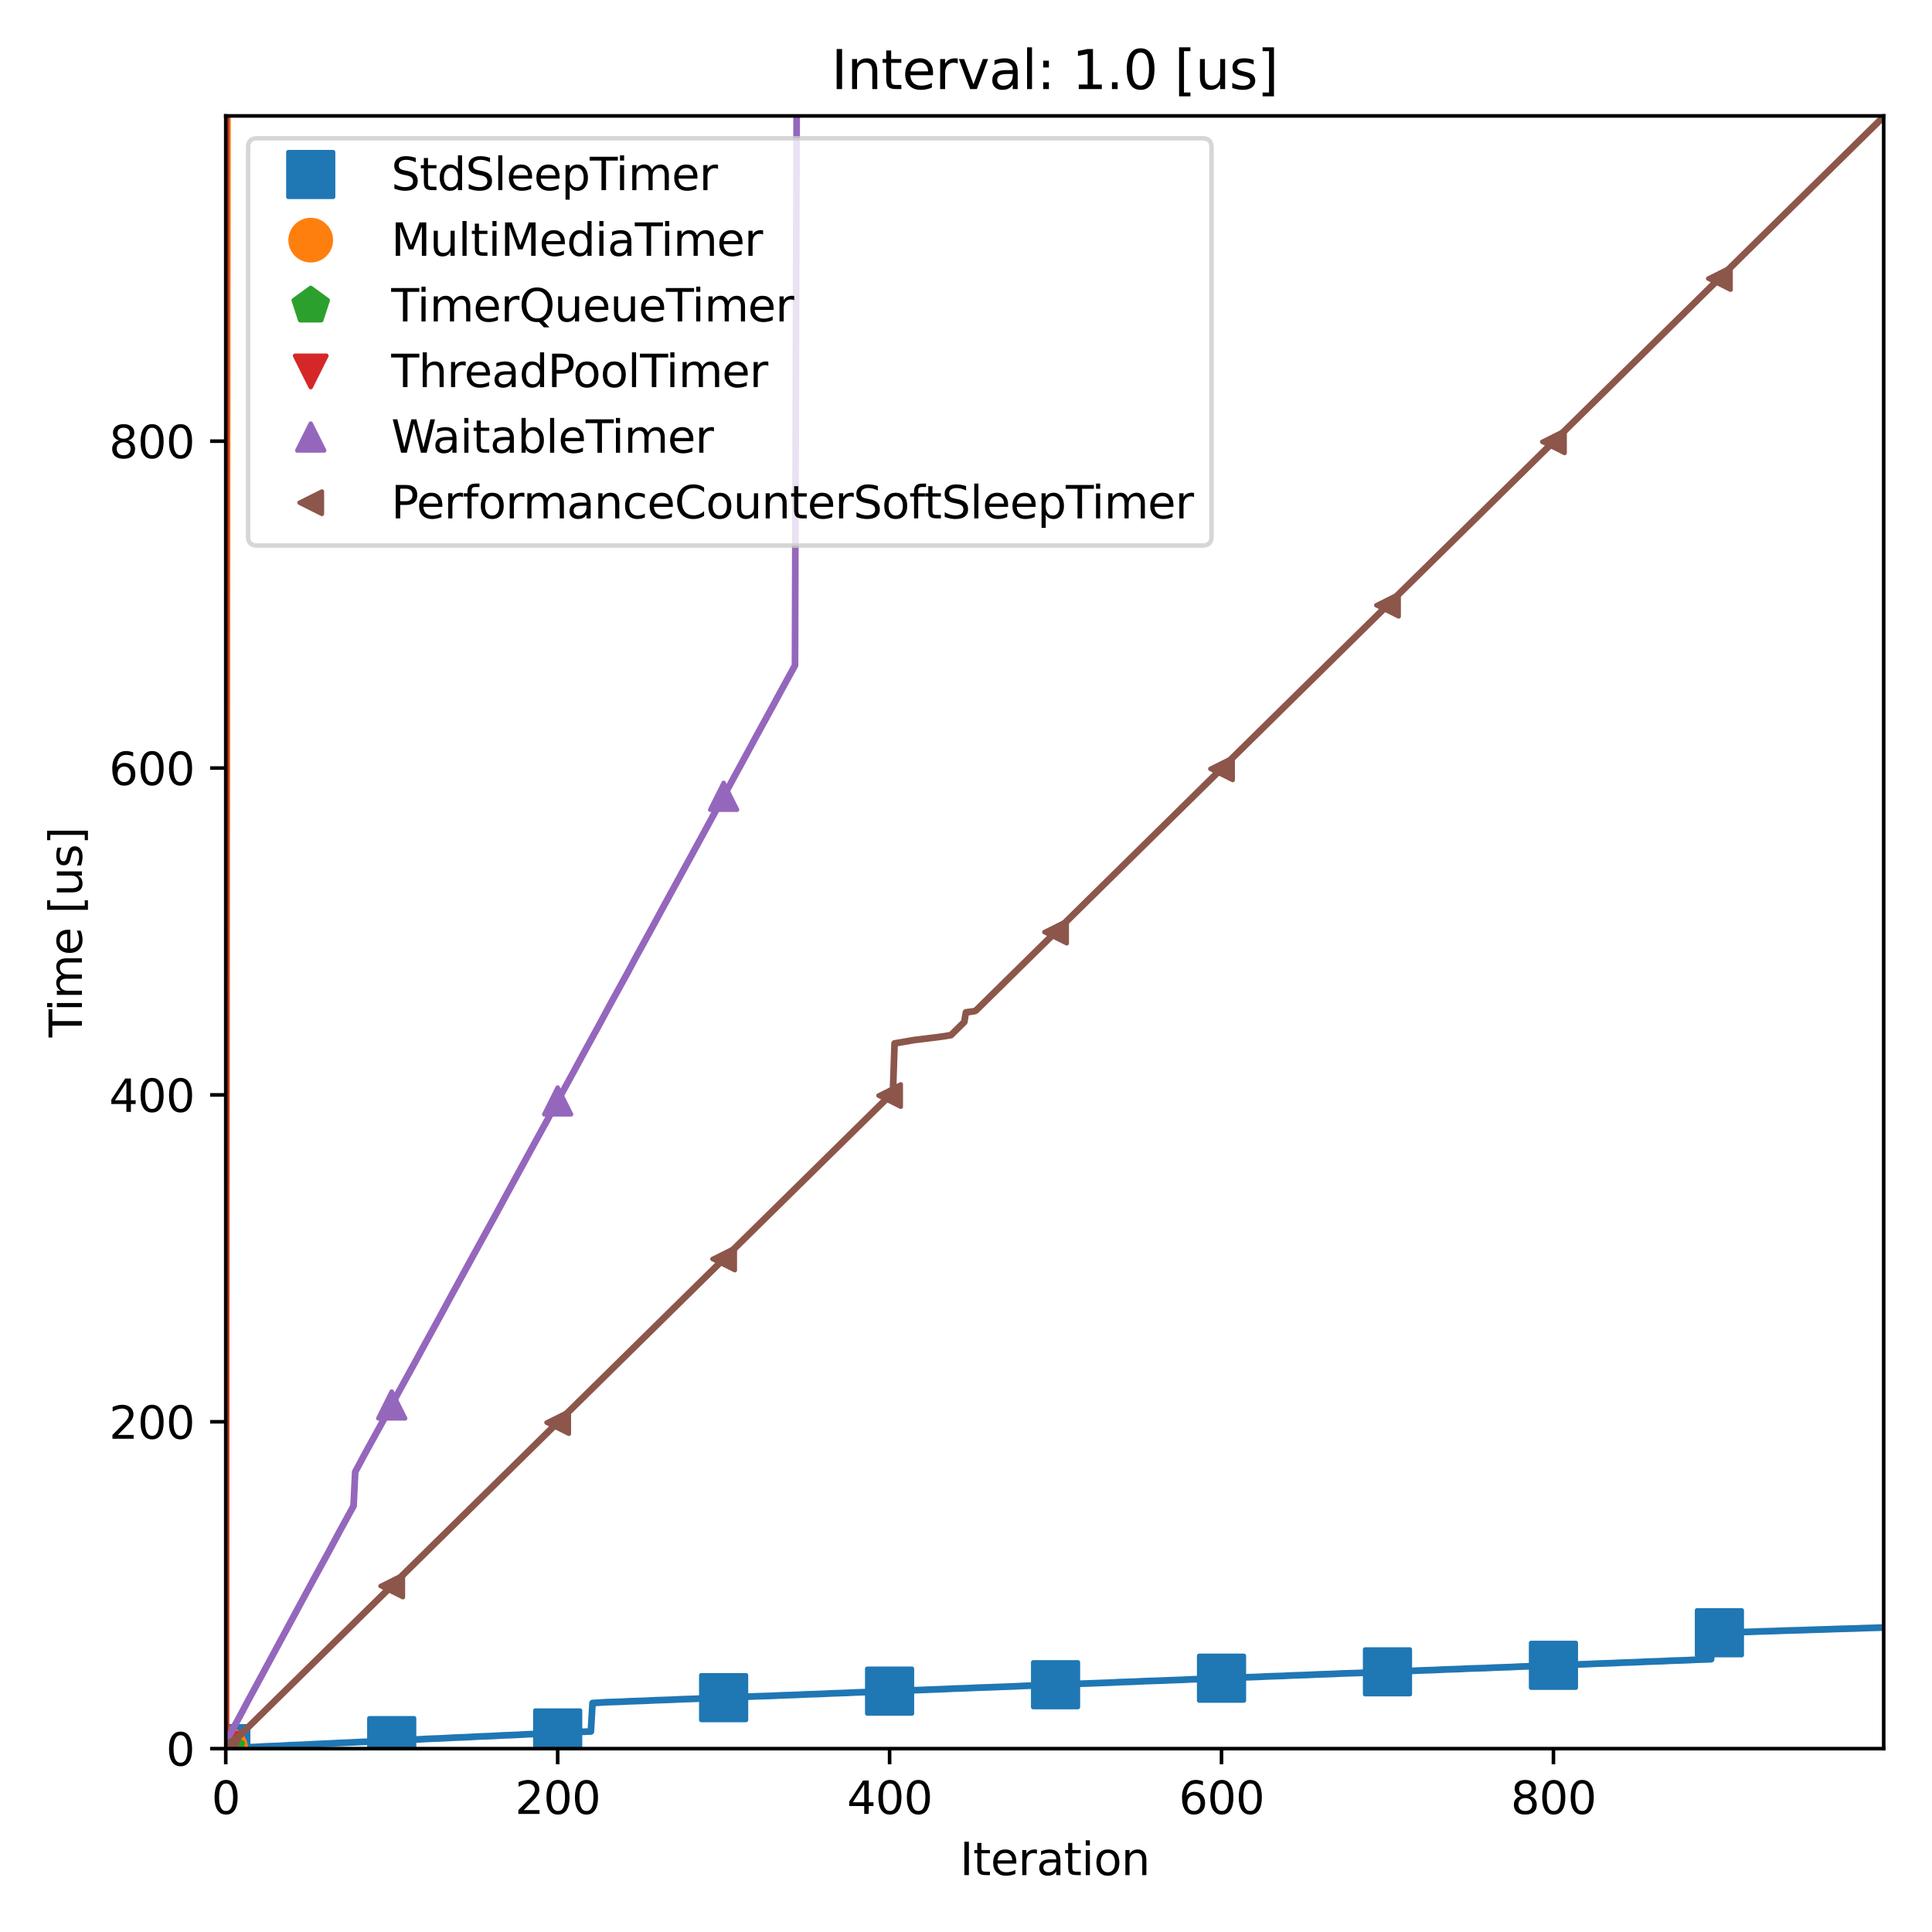 <?xml version="1.0" encoding="utf-8" standalone="no"?>
<!DOCTYPE svg PUBLIC "-//W3C//DTD SVG 1.1//EN"
  "http://www.w3.org/Graphics/SVG/1.1/DTD/svg11.dtd">
<svg xmlns:xlink="http://www.w3.org/1999/xlink" width="432pt" height="432pt" viewBox="0 0 432 432" xmlns="http://www.w3.org/2000/svg" version="1.1">
 <defs>
  <style type="text/css">*{stroke-linejoin: round; stroke-linecap: butt}</style>
 </defs>
 <g id="figure_1">
  <g id="patch_1">
   <path d="M 0 432 
L 432 432 
L 432 0 
L 0 0 
z
" style="fill: #ffffff"/>
  </g>
  <g id="axes_1">
   <g id="patch_2">
    <path d="M 50.48 391 
L 421.2 391 
L 421.2 25.92 
L 50.48 25.92 
z
" style="fill: #ffffff"/>
   </g>
   <g id="matplotlib.axis_1">
    <g id="xtick_1">
     <g id="line2d_1">
      <defs>
       <path id="mb523c82710" d="M 0 0 
L 0 3.5 
" style="stroke: #000000; stroke-width: 0.8"/>
      </defs>
      <g>
       <use xlink:href="#mb523c82710" x="50.48" y="391" style="stroke: #000000; stroke-width: 0.8"/>
      </g>
     </g>
     <g id="text_1">
      <!-- 0 -->
      <g transform="translate(47.299 405.598)scale(0.1 -0.1)">
       <defs>
        <path id="DejaVuSans-30" d="M 2034 4250 
Q 1547 4250 1301 3770 
Q 1056 3291 1056 2328 
Q 1056 1369 1301 889 
Q 1547 409 2034 409 
Q 2525 409 2770 889 
Q 3016 1369 3016 2328 
Q 3016 3291 2770 3770 
Q 2525 4250 2034 4250 
z
M 2034 4750 
Q 2819 4750 3233 4129 
Q 3647 3509 3647 2328 
Q 3647 1150 3233 529 
Q 2819 -91 2034 -91 
Q 1250 -91 836 529 
Q 422 1150 422 2328 
Q 422 3509 836 4129 
Q 1250 4750 2034 4750 
z
" transform="scale(0.016)"/>
       </defs>
       <use xlink:href="#DejaVuSans-30"/>
      </g>
     </g>
    </g>
    <g id="xtick_2">
     <g id="line2d_2">
      <g>
       <use xlink:href="#mb523c82710" x="124.698" y="391" style="stroke: #000000; stroke-width: 0.8"/>
      </g>
     </g>
     <g id="text_2">
      <!-- 200 -->
      <g transform="translate(115.154 405.598)scale(0.1 -0.1)">
       <defs>
        <path id="DejaVuSans-32" d="M 1228 531 
L 3431 531 
L 3431 0 
L 469 0 
L 469 531 
Q 828 903 1448 1529 
Q 2069 2156 2228 2338 
Q 2531 2678 2651 2914 
Q 2772 3150 2772 3378 
Q 2772 3750 2511 3984 
Q 2250 4219 1831 4219 
Q 1534 4219 1204 4116 
Q 875 4013 500 3803 
L 500 4441 
Q 881 4594 1212 4672 
Q 1544 4750 1819 4750 
Q 2544 4750 2975 4387 
Q 3406 4025 3406 3419 
Q 3406 3131 3298 2873 
Q 3191 2616 2906 2266 
Q 2828 2175 2409 1742 
Q 1991 1309 1228 531 
z
" transform="scale(0.016)"/>
       </defs>
       <use xlink:href="#DejaVuSans-32"/>
       <use xlink:href="#DejaVuSans-30" x="63.623"/>
       <use xlink:href="#DejaVuSans-30" x="127.246"/>
      </g>
     </g>
    </g>
    <g id="xtick_3">
     <g id="line2d_3">
      <g>
       <use xlink:href="#mb523c82710" x="198.916" y="391" style="stroke: #000000; stroke-width: 0.8"/>
      </g>
     </g>
     <g id="text_3">
      <!-- 400 -->
      <g transform="translate(189.373 405.598)scale(0.1 -0.1)">
       <defs>
        <path id="DejaVuSans-34" d="M 2419 4116 
L 825 1625 
L 2419 1625 
L 2419 4116 
z
M 2253 4666 
L 3047 4666 
L 3047 1625 
L 3713 1625 
L 3713 1100 
L 3047 1100 
L 3047 0 
L 2419 0 
L 2419 1100 
L 313 1100 
L 313 1709 
L 2253 4666 
z
" transform="scale(0.016)"/>
       </defs>
       <use xlink:href="#DejaVuSans-34"/>
       <use xlink:href="#DejaVuSans-30" x="63.623"/>
       <use xlink:href="#DejaVuSans-30" x="127.246"/>
      </g>
     </g>
    </g>
    <g id="xtick_4">
     <g id="line2d_4">
      <g>
       <use xlink:href="#mb523c82710" x="273.135" y="391" style="stroke: #000000; stroke-width: 0.8"/>
      </g>
     </g>
     <g id="text_4">
      <!-- 600 -->
      <g transform="translate(263.591 405.598)scale(0.1 -0.1)">
       <defs>
        <path id="DejaVuSans-36" d="M 2113 2584 
Q 1688 2584 1439 2293 
Q 1191 2003 1191 1497 
Q 1191 994 1439 701 
Q 1688 409 2113 409 
Q 2538 409 2786 701 
Q 3034 994 3034 1497 
Q 3034 2003 2786 2293 
Q 2538 2584 2113 2584 
z
M 3366 4563 
L 3366 3988 
Q 3128 4100 2886 4159 
Q 2644 4219 2406 4219 
Q 1781 4219 1451 3797 
Q 1122 3375 1075 2522 
Q 1259 2794 1537 2939 
Q 1816 3084 2150 3084 
Q 2853 3084 3261 2657 
Q 3669 2231 3669 1497 
Q 3669 778 3244 343 
Q 2819 -91 2113 -91 
Q 1303 -91 875 529 
Q 447 1150 447 2328 
Q 447 3434 972 4092 
Q 1497 4750 2381 4750 
Q 2619 4750 2861 4703 
Q 3103 4656 3366 4563 
z
" transform="scale(0.016)"/>
       </defs>
       <use xlink:href="#DejaVuSans-36"/>
       <use xlink:href="#DejaVuSans-30" x="63.623"/>
       <use xlink:href="#DejaVuSans-30" x="127.246"/>
      </g>
     </g>
    </g>
    <g id="xtick_5">
     <g id="line2d_5">
      <g>
       <use xlink:href="#mb523c82710" x="347.353" y="391" style="stroke: #000000; stroke-width: 0.8"/>
      </g>
     </g>
     <g id="text_5">
      <!-- 800 -->
      <g transform="translate(337.809 405.598)scale(0.1 -0.1)">
       <defs>
        <path id="DejaVuSans-38" d="M 2034 2216 
Q 1584 2216 1326 1975 
Q 1069 1734 1069 1313 
Q 1069 891 1326 650 
Q 1584 409 2034 409 
Q 2484 409 2743 651 
Q 3003 894 3003 1313 
Q 3003 1734 2745 1975 
Q 2488 2216 2034 2216 
z
M 1403 2484 
Q 997 2584 770 2862 
Q 544 3141 544 3541 
Q 544 4100 942 4425 
Q 1341 4750 2034 4750 
Q 2731 4750 3128 4425 
Q 3525 4100 3525 3541 
Q 3525 3141 3298 2862 
Q 3072 2584 2669 2484 
Q 3125 2378 3379 2068 
Q 3634 1759 3634 1313 
Q 3634 634 3220 271 
Q 2806 -91 2034 -91 
Q 1263 -91 848 271 
Q 434 634 434 1313 
Q 434 1759 690 2068 
Q 947 2378 1403 2484 
z
M 1172 3481 
Q 1172 3119 1398 2916 
Q 1625 2713 2034 2713 
Q 2441 2713 2670 2916 
Q 2900 3119 2900 3481 
Q 2900 3844 2670 4047 
Q 2441 4250 2034 4250 
Q 1625 4250 1398 4047 
Q 1172 3844 1172 3481 
z
" transform="scale(0.016)"/>
       </defs>
       <use xlink:href="#DejaVuSans-38"/>
       <use xlink:href="#DejaVuSans-30" x="63.623"/>
       <use xlink:href="#DejaVuSans-30" x="127.246"/>
      </g>
     </g>
    </g>
    <g id="text_6">
     <!-- Iteration -->
     <g transform="translate(214.631 419.277)scale(0.1 -0.1)">
      <defs>
       <path id="DejaVuSans-49" d="M 628 4666 
L 1259 4666 
L 1259 0 
L 628 0 
L 628 4666 
z
" transform="scale(0.016)"/>
       <path id="DejaVuSans-74" d="M 1172 4494 
L 1172 3500 
L 2356 3500 
L 2356 3053 
L 1172 3053 
L 1172 1153 
Q 1172 725 1289 603 
Q 1406 481 1766 481 
L 2356 481 
L 2356 0 
L 1766 0 
Q 1100 0 847 248 
Q 594 497 594 1153 
L 594 3053 
L 172 3053 
L 172 3500 
L 594 3500 
L 594 4494 
L 1172 4494 
z
" transform="scale(0.016)"/>
       <path id="DejaVuSans-65" d="M 3597 1894 
L 3597 1613 
L 953 1613 
Q 991 1019 1311 708 
Q 1631 397 2203 397 
Q 2534 397 2845 478 
Q 3156 559 3463 722 
L 3463 178 
Q 3153 47 2828 -22 
Q 2503 -91 2169 -91 
Q 1331 -91 842 396 
Q 353 884 353 1716 
Q 353 2575 817 3079 
Q 1281 3584 2069 3584 
Q 2775 3584 3186 3129 
Q 3597 2675 3597 1894 
z
M 3022 2063 
Q 3016 2534 2758 2815 
Q 2500 3097 2075 3097 
Q 1594 3097 1305 2825 
Q 1016 2553 972 2059 
L 3022 2063 
z
" transform="scale(0.016)"/>
       <path id="DejaVuSans-72" d="M 2631 2963 
Q 2534 3019 2420 3045 
Q 2306 3072 2169 3072 
Q 1681 3072 1420 2755 
Q 1159 2438 1159 1844 
L 1159 0 
L 581 0 
L 581 3500 
L 1159 3500 
L 1159 2956 
Q 1341 3275 1631 3429 
Q 1922 3584 2338 3584 
Q 2397 3584 2469 3576 
Q 2541 3569 2628 3553 
L 2631 2963 
z
" transform="scale(0.016)"/>
       <path id="DejaVuSans-61" d="M 2194 1759 
Q 1497 1759 1228 1600 
Q 959 1441 959 1056 
Q 959 750 1161 570 
Q 1363 391 1709 391 
Q 2188 391 2477 730 
Q 2766 1069 2766 1631 
L 2766 1759 
L 2194 1759 
z
M 3341 1997 
L 3341 0 
L 2766 0 
L 2766 531 
Q 2569 213 2275 61 
Q 1981 -91 1556 -91 
Q 1019 -91 701 211 
Q 384 513 384 1019 
Q 384 1609 779 1909 
Q 1175 2209 1959 2209 
L 2766 2209 
L 2766 2266 
Q 2766 2663 2505 2880 
Q 2244 3097 1772 3097 
Q 1472 3097 1187 3025 
Q 903 2953 641 2809 
L 641 3341 
Q 956 3463 1253 3523 
Q 1550 3584 1831 3584 
Q 2591 3584 2966 3190 
Q 3341 2797 3341 1997 
z
" transform="scale(0.016)"/>
       <path id="DejaVuSans-69" d="M 603 3500 
L 1178 3500 
L 1178 0 
L 603 0 
L 603 3500 
z
M 603 4863 
L 1178 4863 
L 1178 4134 
L 603 4134 
L 603 4863 
z
" transform="scale(0.016)"/>
       <path id="DejaVuSans-6f" d="M 1959 3097 
Q 1497 3097 1228 2736 
Q 959 2375 959 1747 
Q 959 1119 1226 758 
Q 1494 397 1959 397 
Q 2419 397 2687 759 
Q 2956 1122 2956 1747 
Q 2956 2369 2687 2733 
Q 2419 3097 1959 3097 
z
M 1959 3584 
Q 2709 3584 3137 3096 
Q 3566 2609 3566 1747 
Q 3566 888 3137 398 
Q 2709 -91 1959 -91 
Q 1206 -91 779 398 
Q 353 888 353 1747 
Q 353 2609 779 3096 
Q 1206 3584 1959 3584 
z
" transform="scale(0.016)"/>
       <path id="DejaVuSans-6e" d="M 3513 2113 
L 3513 0 
L 2938 0 
L 2938 2094 
Q 2938 2591 2744 2837 
Q 2550 3084 2163 3084 
Q 1697 3084 1428 2787 
Q 1159 2491 1159 1978 
L 1159 0 
L 581 0 
L 581 3500 
L 1159 3500 
L 1159 2956 
Q 1366 3272 1645 3428 
Q 1925 3584 2291 3584 
Q 2894 3584 3203 3211 
Q 3513 2838 3513 2113 
z
" transform="scale(0.016)"/>
      </defs>
      <use xlink:href="#DejaVuSans-49"/>
      <use xlink:href="#DejaVuSans-74" x="29.492"/>
      <use xlink:href="#DejaVuSans-65" x="68.701"/>
      <use xlink:href="#DejaVuSans-72" x="130.225"/>
      <use xlink:href="#DejaVuSans-61" x="171.338"/>
      <use xlink:href="#DejaVuSans-74" x="232.617"/>
      <use xlink:href="#DejaVuSans-69" x="271.826"/>
      <use xlink:href="#DejaVuSans-6f" x="299.609"/>
      <use xlink:href="#DejaVuSans-6e" x="360.791"/>
     </g>
    </g>
   </g>
   <g id="matplotlib.axis_2">
    <g id="ytick_1">
     <g id="line2d_6">
      <defs>
       <path id="ma2143f27fa" d="M 0 0 
L -3.5 0 
" style="stroke: #000000; stroke-width: 0.8"/>
      </defs>
      <g>
       <use xlink:href="#ma2143f27fa" x="50.48" y="391" style="stroke: #000000; stroke-width: 0.8"/>
      </g>
     </g>
     <g id="text_7">
      <!-- 0 -->
      <g transform="translate(37.117 394.799)scale(0.1 -0.1)">
       <use xlink:href="#DejaVuSans-30"/>
      </g>
     </g>
    </g>
    <g id="ytick_2">
     <g id="line2d_7">
      <g>
       <use xlink:href="#ma2143f27fa" x="50.48" y="317.911" style="stroke: #000000; stroke-width: 0.8"/>
      </g>
     </g>
     <g id="text_8">
      <!-- 200 -->
      <g transform="translate(24.392 321.71)scale(0.1 -0.1)">
       <use xlink:href="#DejaVuSans-32"/>
       <use xlink:href="#DejaVuSans-30" x="63.623"/>
       <use xlink:href="#DejaVuSans-30" x="127.246"/>
      </g>
     </g>
    </g>
    <g id="ytick_3">
     <g id="line2d_8">
      <g>
       <use xlink:href="#ma2143f27fa" x="50.48" y="244.822" style="stroke: #000000; stroke-width: 0.8"/>
      </g>
     </g>
     <g id="text_9">
      <!-- 400 -->
      <g transform="translate(24.392 248.621)scale(0.1 -0.1)">
       <use xlink:href="#DejaVuSans-34"/>
       <use xlink:href="#DejaVuSans-30" x="63.623"/>
       <use xlink:href="#DejaVuSans-30" x="127.246"/>
      </g>
     </g>
    </g>
    <g id="ytick_4">
     <g id="line2d_9">
      <g>
       <use xlink:href="#ma2143f27fa" x="50.48" y="171.733" style="stroke: #000000; stroke-width: 0.8"/>
      </g>
     </g>
     <g id="text_10">
      <!-- 600 -->
      <g transform="translate(24.392 175.532)scale(0.1 -0.1)">
       <use xlink:href="#DejaVuSans-36"/>
       <use xlink:href="#DejaVuSans-30" x="63.623"/>
       <use xlink:href="#DejaVuSans-30" x="127.246"/>
      </g>
     </g>
    </g>
    <g id="ytick_5">
     <g id="line2d_10">
      <g>
       <use xlink:href="#ma2143f27fa" x="50.48" y="98.644" style="stroke: #000000; stroke-width: 0.8"/>
      </g>
     </g>
     <g id="text_11">
      <!-- 800 -->
      <g transform="translate(24.392 102.443)scale(0.1 -0.1)">
       <use xlink:href="#DejaVuSans-38"/>
       <use xlink:href="#DejaVuSans-30" x="63.623"/>
       <use xlink:href="#DejaVuSans-30" x="127.246"/>
      </g>
     </g>
    </g>
    <g id="text_12">
     <!-- Time [us] -->
     <g transform="translate(18.313 231.958)rotate(-90)scale(0.1 -0.1)">
      <defs>
       <path id="DejaVuSans-54" d="M -19 4666 
L 3928 4666 
L 3928 4134 
L 2272 4134 
L 2272 0 
L 1638 0 
L 1638 4134 
L -19 4134 
L -19 4666 
z
" transform="scale(0.016)"/>
       <path id="DejaVuSans-6d" d="M 3328 2828 
Q 3544 3216 3844 3400 
Q 4144 3584 4550 3584 
Q 5097 3584 5394 3201 
Q 5691 2819 5691 2113 
L 5691 0 
L 5113 0 
L 5113 2094 
Q 5113 2597 4934 2840 
Q 4756 3084 4391 3084 
Q 3944 3084 3684 2787 
Q 3425 2491 3425 1978 
L 3425 0 
L 2847 0 
L 2847 2094 
Q 2847 2600 2669 2842 
Q 2491 3084 2119 3084 
Q 1678 3084 1418 2786 
Q 1159 2488 1159 1978 
L 1159 0 
L 581 0 
L 581 3500 
L 1159 3500 
L 1159 2956 
Q 1356 3278 1631 3431 
Q 1906 3584 2284 3584 
Q 2666 3584 2933 3390 
Q 3200 3197 3328 2828 
z
" transform="scale(0.016)"/>
       <path id="DejaVuSans-20" transform="scale(0.016)"/>
       <path id="DejaVuSans-5b" d="M 550 4863 
L 1875 4863 
L 1875 4416 
L 1125 4416 
L 1125 -397 
L 1875 -397 
L 1875 -844 
L 550 -844 
L 550 4863 
z
" transform="scale(0.016)"/>
       <path id="DejaVuSans-75" d="M 544 1381 
L 544 3500 
L 1119 3500 
L 1119 1403 
Q 1119 906 1312 657 
Q 1506 409 1894 409 
Q 2359 409 2629 706 
Q 2900 1003 2900 1516 
L 2900 3500 
L 3475 3500 
L 3475 0 
L 2900 0 
L 2900 538 
Q 2691 219 2414 64 
Q 2138 -91 1772 -91 
Q 1169 -91 856 284 
Q 544 659 544 1381 
z
M 1991 3584 
L 1991 3584 
z
" transform="scale(0.016)"/>
       <path id="DejaVuSans-73" d="M 2834 3397 
L 2834 2853 
Q 2591 2978 2328 3040 
Q 2066 3103 1784 3103 
Q 1356 3103 1142 2972 
Q 928 2841 928 2578 
Q 928 2378 1081 2264 
Q 1234 2150 1697 2047 
L 1894 2003 
Q 2506 1872 2764 1633 
Q 3022 1394 3022 966 
Q 3022 478 2636 193 
Q 2250 -91 1575 -91 
Q 1294 -91 989 -36 
Q 684 19 347 128 
L 347 722 
Q 666 556 975 473 
Q 1284 391 1588 391 
Q 1994 391 2212 530 
Q 2431 669 2431 922 
Q 2431 1156 2273 1281 
Q 2116 1406 1581 1522 
L 1381 1569 
Q 847 1681 609 1914 
Q 372 2147 372 2553 
Q 372 3047 722 3315 
Q 1072 3584 1716 3584 
Q 2034 3584 2315 3537 
Q 2597 3491 2834 3397 
z
" transform="scale(0.016)"/>
       <path id="DejaVuSans-5d" d="M 1947 4863 
L 1947 -844 
L 622 -844 
L 622 -397 
L 1369 -397 
L 1369 4416 
L 622 4416 
L 622 4863 
L 1947 4863 
z
" transform="scale(0.016)"/>
      </defs>
      <use xlink:href="#DejaVuSans-54"/>
      <use xlink:href="#DejaVuSans-69" x="57.959"/>
      <use xlink:href="#DejaVuSans-6d" x="85.742"/>
      <use xlink:href="#DejaVuSans-65" x="183.154"/>
      <use xlink:href="#DejaVuSans-20" x="244.678"/>
      <use xlink:href="#DejaVuSans-5b" x="276.465"/>
      <use xlink:href="#DejaVuSans-75" x="315.479"/>
      <use xlink:href="#DejaVuSans-73" x="378.857"/>
      <use xlink:href="#DejaVuSans-5d" x="430.957"/>
     </g>
    </g>
   </g>
   <g id="line2d_11">
    <path d="M 50.48 391 
L 51.222 390.89 
L 53.82 390.744 
L 56.789 390.635 
L 59.386 390.488 
L 62.355 390.379 
L 64.953 390.233 
L 67.921 390.123 
L 70.519 389.977 
L 73.117 389.867 
L 75.343 389.757 
L 77.941 389.648 
L 80.167 389.538 
L 82.765 389.429 
L 84.991 389.319 
L 87.589 389.209 
L 90.187 389.063 
L 93.155 388.954 
L 95.753 388.807 
L 98.722 388.698 
L 101.319 388.552 
L 104.288 388.442 
L 106.886 388.296 
L 109.855 388.186 
L 112.452 388.04 
L 115.421 387.93 
L 118.019 387.784 
L 120.987 387.674 
L 123.585 387.528 
L 126.554 387.419 
L 129.151 387.272 
L 132.12 387.163 
L 132.491 380.804 
L 135.46 380.621 
L 138.8 380.512 
L 141.026 380.402 
L 144.366 380.292 
L 146.593 380.183 
L 149.932 380.073 
L 152.159 379.964 
L 155.499 379.854 
L 157.725 379.744 
L 161.065 379.635 
L 163.292 379.525 
L 166.632 379.415 
L 168.858 379.306 
L 172.569 379.196 
L 174.796 379.086 
L 178.135 378.977 
L 180.362 378.867 
L 183.702 378.758 
L 185.928 378.648 
L 189.268 378.538 
L 191.495 378.429 
L 194.834 378.319 
L 197.061 378.209 
L 200.401 378.1 
L 202.627 377.99 
L 205.967 377.881 
L 207.823 377.807 
L 210.791 377.698 
L 213.018 377.588 
L 216.358 377.479 
L 218.584 377.369 
L 221.924 377.259 
L 223.78 377.186 
L 226.748 377.077 
L 228.975 376.967 
L 232.315 376.857 
L 234.541 376.748 
L 237.881 376.638 
L 240.108 376.528 
L 243.447 376.419 
L 245.303 376.346 
L 248.272 376.236 
L 250.498 376.126 
L 253.838 376.017 
L 256.064 375.907 
L 259.404 375.797 
L 261.26 375.724 
L 264.228 375.615 
L 266.455 375.505 
L 269.795 375.395 
L 272.021 375.286 
L 275.732 375.176 
L 277.959 375.067 
L 281.299 374.957 
L 283.525 374.847 
L 286.865 374.738 
L 289.092 374.628 
L 292.431 374.518 
L 294.658 374.409 
L 297.998 374.299 
L 300.224 374.19 
L 303.935 374.08 
L 306.162 373.97 
L 309.502 373.861 
L 311.728 373.751 
L 315.068 373.641 
L 317.294 373.532 
L 320.634 373.422 
L 322.861 373.312 
L 326.201 373.203 
L 328.427 373.093 
L 332.138 372.984 
L 334.365 372.874 
L 337.705 372.764 
L 339.931 372.655 
L 343.271 372.545 
L 345.497 372.435 
L 348.837 372.326 
L 351.064 372.216 
L 354.775 372.106 
L 357.001 371.997 
L 360.341 371.887 
L 362.568 371.778 
L 365.907 371.668 
L 368.134 371.558 
L 371.474 371.449 
L 373.7 371.339 
L 377.04 371.229 
L 379.267 371.12 
L 382.607 371.01 
L 382.978 365.163 
L 385.575 365.053 
L 387.431 364.98 
L 391.513 364.871 
L 393.368 364.798 
L 397.079 364.688 
L 398.935 364.615 
L 403.017 364.505 
L 404.872 364.432 
L 408.583 364.322 
L 410.438 364.249 
L 414.52 364.14 
L 416.376 364.067 
L 420.087 363.957 
L 421.2 363.92 
L 421.2 363.92 
" clip-path="url(#pc57c222dc7)" style="fill: none; stroke: #1f77b4; stroke-width: 1.5; stroke-linecap: square"/>
   </g>
   <g id="line2d_12">
    <path d="M 50.48 391 
L 87.589 389.209 
L 124.698 387.492 
L 161.807 379.598 
L 198.916 378.136 
L 236.026 376.711 
L 273.135 375.249 
L 310.244 373.824 
L 347.353 372.362 
L 384.462 365.09 
" clip-path="url(#pc57c222dc7)" style="fill: none"/>
    <defs>
     <path id="mcf573c6e72" d="M -5 5 
L 5 5 
L 5 -5 
L -5 -5 
z
" style="stroke: #1f77b4; stroke-linejoin: miter"/>
    </defs>
    <g clip-path="url(#pc57c222dc7)">
     <use xlink:href="#mcf573c6e72" x="50.48" y="391" style="fill: #1f77b4; stroke: #1f77b4; stroke-linejoin: miter"/>
     <use xlink:href="#mcf573c6e72" x="87.589" y="389.209" style="fill: #1f77b4; stroke: #1f77b4; stroke-linejoin: miter"/>
     <use xlink:href="#mcf573c6e72" x="124.698" y="387.492" style="fill: #1f77b4; stroke: #1f77b4; stroke-linejoin: miter"/>
     <use xlink:href="#mcf573c6e72" x="161.807" y="379.598" style="fill: #1f77b4; stroke: #1f77b4; stroke-linejoin: miter"/>
     <use xlink:href="#mcf573c6e72" x="198.916" y="378.136" style="fill: #1f77b4; stroke: #1f77b4; stroke-linejoin: miter"/>
     <use xlink:href="#mcf573c6e72" x="236.026" y="376.711" style="fill: #1f77b4; stroke: #1f77b4; stroke-linejoin: miter"/>
     <use xlink:href="#mcf573c6e72" x="273.135" y="375.249" style="fill: #1f77b4; stroke: #1f77b4; stroke-linejoin: miter"/>
     <use xlink:href="#mcf573c6e72" x="310.244" y="373.824" style="fill: #1f77b4; stroke: #1f77b4; stroke-linejoin: miter"/>
     <use xlink:href="#mcf573c6e72" x="347.353" y="372.362" style="fill: #1f77b4; stroke: #1f77b4; stroke-linejoin: miter"/>
     <use xlink:href="#mcf573c6e72" x="384.462" y="365.09" style="fill: #1f77b4; stroke: #1f77b4; stroke-linejoin: miter"/>
    </g>
   </g>
   <g id="line2d_13">
    <path d="M 50.48 391 
L 50.891 -1 
L 50.891 -1 
" clip-path="url(#pc57c222dc7)" style="fill: none; stroke: #ff7f0e; stroke-width: 1.5; stroke-linecap: square"/>
   </g>
   <g id="line2d_14">
    <path d="M 50.48 391 
L 50.88 -1 
" clip-path="url(#pc57c222dc7)" style="fill: none"/>
    <defs>
     <path id="m074bf75a7c" d="M 0 4.5 
C 1.193 4.5 2.338 4.026 3.182 3.182 
C 4.026 2.338 4.5 1.193 4.5 0 
C 4.5 -1.193 4.026 -2.338 3.182 -3.182 
C 2.338 -4.026 1.193 -4.5 0 -4.5 
C -1.193 -4.5 -2.338 -4.026 -3.182 -3.182 
C -4.026 -2.338 -4.5 -1.193 -4.5 0 
C -4.5 1.193 -4.026 2.338 -3.182 3.182 
C -2.338 4.026 -1.193 4.5 0 4.5 
z
" style="stroke: #ff7f0e"/>
    </defs>
    <g clip-path="url(#pc57c222dc7)">
     <use xlink:href="#m074bf75a7c" x="50.48" y="391" style="fill: #ff7f0e; stroke: #ff7f0e"/>
     <use xlink:href="#m074bf75a7c" x="50.88" y="-1" style="fill: #ff7f0e; stroke: #ff7f0e"/>
    </g>
   </g>
   <g id="line2d_15">
    <path d="M 50.48 391 
L 50.508 -1 
L 50.508 -1 
" clip-path="url(#pc57c222dc7)" style="fill: none; stroke: #2ca02c; stroke-width: 1.5; stroke-linecap: square"/>
   </g>
   <g id="line2d_16">
    <path d="M 50.48 391 
L 50.506 -1 
" clip-path="url(#pc57c222dc7)" style="fill: none"/>
    <defs>
     <path id="m95dd038f7a" d="M 0 -4 
L -3.804 -1.236 
L -2.351 3.236 
L 2.351 3.236 
L 3.804 -1.236 
z
" style="stroke: #2ca02c; stroke-linejoin: miter"/>
    </defs>
    <g clip-path="url(#pc57c222dc7)">
     <use xlink:href="#m95dd038f7a" x="50.48" y="391" style="fill: #2ca02c; stroke: #2ca02c; stroke-linejoin: miter"/>
     <use xlink:href="#m95dd038f7a" x="50.506" y="-1" style="fill: #2ca02c; stroke: #2ca02c; stroke-linejoin: miter"/>
    </g>
   </g>
   <g id="line2d_17">
    <path d="M 50.48 391 
L 50.505 -1 
L 50.505 -1 
" clip-path="url(#pc57c222dc7)" style="fill: none; stroke: #d62728; stroke-width: 1.5; stroke-linecap: square"/>
   </g>
   <g id="line2d_18">
    <path d="M 50.48 391 
L 50.506 -1 
" clip-path="url(#pc57c222dc7)" style="fill: none"/>
    <defs>
     <path id="m5cfef331d0" d="M -0 3.5 
L 3.5 -3.5 
L -3.5 -3.5 
z
" style="stroke: #d62728; stroke-linejoin: miter"/>
    </defs>
    <g clip-path="url(#pc57c222dc7)">
     <use xlink:href="#m5cfef331d0" x="50.48" y="391" style="fill: #d62728; stroke: #d62728; stroke-linejoin: miter"/>
     <use xlink:href="#m5cfef331d0" x="50.506" y="-1" style="fill: #d62728; stroke: #d62728; stroke-linejoin: miter"/>
    </g>
   </g>
   <g id="line2d_19">
    <path d="M 50.48 391 
L 50.851 388.844 
L 54.191 382.704 
L 55.304 380.585 
L 58.273 375.103 
L 70.148 353.103 
L 73.488 347 
L 75.714 342.834 
L 79.054 336.731 
L 79.425 329.13 
L 81.652 324.964 
L 86.847 315.536 
L 88.702 312.064 
L 92.784 304.645 
L 94.64 301.21 
L 98.722 293.755 
L 100.577 290.32 
L 105.773 280.818 
L 110.597 272.048 
L 112.452 268.612 
L 118.761 257.028 
L 122.472 250.267 
L 124.327 246.832 
L 128.409 239.377 
L 130.265 235.941 
L 134.347 228.486 
L 136.202 225.015 
L 140.284 217.596 
L 142.139 214.124 
L 146.222 206.669 
L 148.077 203.234 
L 153.272 193.733 
L 156.983 186.935 
L 163.663 174.656 
L 167.003 168.517 
L 168.858 165.082 
L 172.94 157.627 
L 174.796 154.191 
L 177.764 148.783 
L 178.135 25.153 
L 178.506 22.521 
L 180.733 18.099 
L 181.846 15.541 
L 183.702 11.521 
L 185.557 7.575 
L 189.639 0.156 
L 190.238 -1 
L 190.238 -1 
" clip-path="url(#pc57c222dc7)" style="fill: none; stroke: #9467bd; stroke-width: 1.5; stroke-linecap: square"/>
   </g>
   <g id="line2d_20">
    <path d="M 50.48 391 
L 87.589 314.147 
L 124.698 246.174 
L 161.807 178.055 
L 195.907 -1 
" clip-path="url(#pc57c222dc7)" style="fill: none"/>
    <defs>
     <path id="mba87965bcc" d="M 0 -3 
L -3 3 
L 3 3 
z
" style="stroke: #9467bd; stroke-linejoin: miter"/>
    </defs>
    <g clip-path="url(#pc57c222dc7)">
     <use xlink:href="#mba87965bcc" x="50.48" y="391" style="fill: #9467bd; stroke: #9467bd; stroke-linejoin: miter"/>
     <use xlink:href="#mba87965bcc" x="87.589" y="314.147" style="fill: #9467bd; stroke: #9467bd; stroke-linejoin: miter"/>
     <use xlink:href="#mba87965bcc" x="124.698" y="246.174" style="fill: #9467bd; stroke: #9467bd; stroke-linejoin: miter"/>
     <use xlink:href="#mba87965bcc" x="161.807" y="178.055" style="fill: #9467bd; stroke: #9467bd; stroke-linejoin: miter"/>
     <use xlink:href="#mba87965bcc" x="195.907" y="-1" style="fill: #9467bd; stroke: #9467bd; stroke-linejoin: miter"/>
    </g>
   </g>
   <g id="line2d_21">
    <path d="M 50.48 391 
L 50.851 390.781 
L 199.659 244.274 
L 200.03 233.31 
L 204.483 232.543 
L 209.307 231.958 
L 211.162 231.702 
L 212.647 231.447 
L 215.616 228.523 
L 215.987 226.367 
L 217.842 226.111 
L 218.213 225.965 
L 421.2 26.066 
L 421.2 26.066 
" clip-path="url(#pc57c222dc7)" style="fill: none; stroke: #8c564b; stroke-width: 1.5; stroke-linecap: square"/>
   </g>
   <g id="line2d_22">
    <path d="M 50.48 391 
L 87.589 354.638 
L 124.698 318.094 
L 161.807 281.513 
L 198.916 244.968 
L 236.026 208.423 
L 273.135 171.915 
L 310.244 135.334 
L 347.353 98.79 
L 384.462 62.282 
" clip-path="url(#pc57c222dc7)" style="fill: none"/>
    <defs>
     <path id="mafce955741" d="M -2.5 -0 
L 2.5 2.5 
L 2.5 -2.5 
z
" style="stroke: #8c564b; stroke-linejoin: miter"/>
    </defs>
    <g clip-path="url(#pc57c222dc7)">
     <use xlink:href="#mafce955741" x="50.48" y="391" style="fill: #8c564b; stroke: #8c564b; stroke-linejoin: miter"/>
     <use xlink:href="#mafce955741" x="87.589" y="354.638" style="fill: #8c564b; stroke: #8c564b; stroke-linejoin: miter"/>
     <use xlink:href="#mafce955741" x="124.698" y="318.094" style="fill: #8c564b; stroke: #8c564b; stroke-linejoin: miter"/>
     <use xlink:href="#mafce955741" x="161.807" y="281.513" style="fill: #8c564b; stroke: #8c564b; stroke-linejoin: miter"/>
     <use xlink:href="#mafce955741" x="198.916" y="244.968" style="fill: #8c564b; stroke: #8c564b; stroke-linejoin: miter"/>
     <use xlink:href="#mafce955741" x="236.026" y="208.423" style="fill: #8c564b; stroke: #8c564b; stroke-linejoin: miter"/>
     <use xlink:href="#mafce955741" x="273.135" y="171.915" style="fill: #8c564b; stroke: #8c564b; stroke-linejoin: miter"/>
     <use xlink:href="#mafce955741" x="310.244" y="135.334" style="fill: #8c564b; stroke: #8c564b; stroke-linejoin: miter"/>
     <use xlink:href="#mafce955741" x="347.353" y="98.79" style="fill: #8c564b; stroke: #8c564b; stroke-linejoin: miter"/>
     <use xlink:href="#mafce955741" x="384.462" y="62.282" style="fill: #8c564b; stroke: #8c564b; stroke-linejoin: miter"/>
    </g>
   </g>
   <g id="patch_3">
    <path d="M 50.48 391 
L 50.48 25.92 
" style="fill: none; stroke: #000000; stroke-width: 0.8; stroke-linejoin: miter; stroke-linecap: square"/>
   </g>
   <g id="patch_4">
    <path d="M 421.2 391 
L 421.2 25.92 
" style="fill: none; stroke: #000000; stroke-width: 0.8; stroke-linejoin: miter; stroke-linecap: square"/>
   </g>
   <g id="patch_5">
    <path d="M 50.48 391 
L 421.2 391 
" style="fill: none; stroke: #000000; stroke-width: 0.8; stroke-linejoin: miter; stroke-linecap: square"/>
   </g>
   <g id="patch_6">
    <path d="M 50.48 25.92 
L 421.2 25.92 
" style="fill: none; stroke: #000000; stroke-width: 0.8; stroke-linejoin: miter; stroke-linecap: square"/>
   </g>
   <g id="text_13">
    <!-- Interval: 1.0 [us] -->
    <g transform="translate(185.875 19.92)scale(0.12 -0.12)">
     <defs>
      <path id="DejaVuSans-76" d="M 191 3500 
L 800 3500 
L 1894 563 
L 2988 3500 
L 3597 3500 
L 2284 0 
L 1503 0 
L 191 3500 
z
" transform="scale(0.016)"/>
      <path id="DejaVuSans-6c" d="M 603 4863 
L 1178 4863 
L 1178 0 
L 603 0 
L 603 4863 
z
" transform="scale(0.016)"/>
      <path id="DejaVuSans-3a" d="M 750 794 
L 1409 794 
L 1409 0 
L 750 0 
L 750 794 
z
M 750 3309 
L 1409 3309 
L 1409 2516 
L 750 2516 
L 750 3309 
z
" transform="scale(0.016)"/>
      <path id="DejaVuSans-31" d="M 794 531 
L 1825 531 
L 1825 4091 
L 703 3866 
L 703 4441 
L 1819 4666 
L 2450 4666 
L 2450 531 
L 3481 531 
L 3481 0 
L 794 0 
L 794 531 
z
" transform="scale(0.016)"/>
      <path id="DejaVuSans-2e" d="M 684 794 
L 1344 794 
L 1344 0 
L 684 0 
L 684 794 
z
" transform="scale(0.016)"/>
     </defs>
     <use xlink:href="#DejaVuSans-49"/>
     <use xlink:href="#DejaVuSans-6e" x="29.492"/>
     <use xlink:href="#DejaVuSans-74" x="92.871"/>
     <use xlink:href="#DejaVuSans-65" x="132.08"/>
     <use xlink:href="#DejaVuSans-72" x="193.604"/>
     <use xlink:href="#DejaVuSans-76" x="234.717"/>
     <use xlink:href="#DejaVuSans-61" x="293.896"/>
     <use xlink:href="#DejaVuSans-6c" x="355.176"/>
     <use xlink:href="#DejaVuSans-3a" x="382.959"/>
     <use xlink:href="#DejaVuSans-20" x="416.65"/>
     <use xlink:href="#DejaVuSans-31" x="448.438"/>
     <use xlink:href="#DejaVuSans-2e" x="512.061"/>
     <use xlink:href="#DejaVuSans-30" x="543.848"/>
     <use xlink:href="#DejaVuSans-20" x="607.471"/>
     <use xlink:href="#DejaVuSans-5b" x="639.258"/>
     <use xlink:href="#DejaVuSans-75" x="678.271"/>
     <use xlink:href="#DejaVuSans-73" x="741.65"/>
     <use xlink:href="#DejaVuSans-5d" x="793.75"/>
    </g>
   </g>
   <g id="legend_1">
    <g id="patch_7">
     <path d="M 57.48 121.989 
L 268.897 121.989 
Q 270.897 121.989 270.897 119.989 
L 270.897 32.92 
Q 270.897 30.92 268.897 30.92 
L 57.48 30.92 
Q 55.48 30.92 55.48 32.92 
L 55.48 119.989 
Q 55.48 121.989 57.48 121.989 
z
" style="fill: #ffffff; opacity: 0.8; stroke: #cccccc; stroke-linejoin: miter"/>
    </g>
    <g id="line2d_23">
     <path d="M 59.48 39.018 
L 69.48 39.018 
L 79.48 39.018 
" style="fill: none"/>
     <g>
      <use xlink:href="#mcf573c6e72" x="69.48" y="39.018" style="fill: #1f77b4; stroke: #1f77b4; stroke-linejoin: miter"/>
     </g>
    </g>
    <g id="text_14">
     <!-- StdSleepTimer -->
     <g transform="translate(87.48 42.518)scale(0.1 -0.1)">
      <defs>
       <path id="DejaVuSans-53" d="M 3425 4513 
L 3425 3897 
Q 3066 4069 2747 4153 
Q 2428 4238 2131 4238 
Q 1616 4238 1336 4038 
Q 1056 3838 1056 3469 
Q 1056 3159 1242 3001 
Q 1428 2844 1947 2747 
L 2328 2669 
Q 3034 2534 3370 2195 
Q 3706 1856 3706 1288 
Q 3706 609 3251 259 
Q 2797 -91 1919 -91 
Q 1588 -91 1214 -16 
Q 841 59 441 206 
L 441 856 
Q 825 641 1194 531 
Q 1563 422 1919 422 
Q 2459 422 2753 634 
Q 3047 847 3047 1241 
Q 3047 1584 2836 1778 
Q 2625 1972 2144 2069 
L 1759 2144 
Q 1053 2284 737 2584 
Q 422 2884 422 3419 
Q 422 4038 858 4394 
Q 1294 4750 2059 4750 
Q 2388 4750 2728 4690 
Q 3069 4631 3425 4513 
z
" transform="scale(0.016)"/>
       <path id="DejaVuSans-64" d="M 2906 2969 
L 2906 4863 
L 3481 4863 
L 3481 0 
L 2906 0 
L 2906 525 
Q 2725 213 2448 61 
Q 2172 -91 1784 -91 
Q 1150 -91 751 415 
Q 353 922 353 1747 
Q 353 2572 751 3078 
Q 1150 3584 1784 3584 
Q 2172 3584 2448 3432 
Q 2725 3281 2906 2969 
z
M 947 1747 
Q 947 1113 1208 752 
Q 1469 391 1925 391 
Q 2381 391 2643 752 
Q 2906 1113 2906 1747 
Q 2906 2381 2643 2742 
Q 2381 3103 1925 3103 
Q 1469 3103 1208 2742 
Q 947 2381 947 1747 
z
" transform="scale(0.016)"/>
       <path id="DejaVuSans-70" d="M 1159 525 
L 1159 -1331 
L 581 -1331 
L 581 3500 
L 1159 3500 
L 1159 2969 
Q 1341 3281 1617 3432 
Q 1894 3584 2278 3584 
Q 2916 3584 3314 3078 
Q 3713 2572 3713 1747 
Q 3713 922 3314 415 
Q 2916 -91 2278 -91 
Q 1894 -91 1617 61 
Q 1341 213 1159 525 
z
M 3116 1747 
Q 3116 2381 2855 2742 
Q 2594 3103 2138 3103 
Q 1681 3103 1420 2742 
Q 1159 2381 1159 1747 
Q 1159 1113 1420 752 
Q 1681 391 2138 391 
Q 2594 391 2855 752 
Q 3116 1113 3116 1747 
z
" transform="scale(0.016)"/>
      </defs>
      <use xlink:href="#DejaVuSans-53"/>
      <use xlink:href="#DejaVuSans-74" x="63.477"/>
      <use xlink:href="#DejaVuSans-64" x="102.686"/>
      <use xlink:href="#DejaVuSans-53" x="166.162"/>
      <use xlink:href="#DejaVuSans-6c" x="229.639"/>
      <use xlink:href="#DejaVuSans-65" x="257.422"/>
      <use xlink:href="#DejaVuSans-65" x="318.945"/>
      <use xlink:href="#DejaVuSans-70" x="380.469"/>
      <use xlink:href="#DejaVuSans-54" x="443.945"/>
      <use xlink:href="#DejaVuSans-69" x="501.904"/>
      <use xlink:href="#DejaVuSans-6d" x="529.688"/>
      <use xlink:href="#DejaVuSans-65" x="627.1"/>
      <use xlink:href="#DejaVuSans-72" x="688.623"/>
     </g>
    </g>
    <g id="line2d_24">
     <path d="M 59.48 53.697 
L 69.48 53.697 
L 79.48 53.697 
" style="fill: none"/>
     <g>
      <use xlink:href="#m074bf75a7c" x="69.48" y="53.697" style="fill: #ff7f0e; stroke: #ff7f0e"/>
     </g>
    </g>
    <g id="text_15">
     <!-- MultiMediaTimer -->
     <g transform="translate(87.48 57.197)scale(0.1 -0.1)">
      <defs>
       <path id="DejaVuSans-4d" d="M 628 4666 
L 1569 4666 
L 2759 1491 
L 3956 4666 
L 4897 4666 
L 4897 0 
L 4281 0 
L 4281 4097 
L 3078 897 
L 2444 897 
L 1241 4097 
L 1241 0 
L 628 0 
L 628 4666 
z
" transform="scale(0.016)"/>
      </defs>
      <use xlink:href="#DejaVuSans-4d"/>
      <use xlink:href="#DejaVuSans-75" x="86.279"/>
      <use xlink:href="#DejaVuSans-6c" x="149.658"/>
      <use xlink:href="#DejaVuSans-74" x="177.441"/>
      <use xlink:href="#DejaVuSans-69" x="216.65"/>
      <use xlink:href="#DejaVuSans-4d" x="244.434"/>
      <use xlink:href="#DejaVuSans-65" x="330.713"/>
      <use xlink:href="#DejaVuSans-64" x="392.236"/>
      <use xlink:href="#DejaVuSans-69" x="455.713"/>
      <use xlink:href="#DejaVuSans-61" x="483.496"/>
      <use xlink:href="#DejaVuSans-54" x="544.775"/>
      <use xlink:href="#DejaVuSans-69" x="602.734"/>
      <use xlink:href="#DejaVuSans-6d" x="630.518"/>
      <use xlink:href="#DejaVuSans-65" x="727.93"/>
      <use xlink:href="#DejaVuSans-72" x="789.453"/>
     </g>
    </g>
    <g id="line2d_25">
     <path d="M 59.48 68.375 
L 69.48 68.375 
L 79.48 68.375 
" style="fill: none"/>
     <g>
      <use xlink:href="#m95dd038f7a" x="69.48" y="68.375" style="fill: #2ca02c; stroke: #2ca02c; stroke-linejoin: miter"/>
     </g>
    </g>
    <g id="text_16">
     <!-- TimerQueueTimer -->
     <g transform="translate(87.48 71.875)scale(0.1 -0.1)">
      <defs>
       <path id="DejaVuSans-51" d="M 2522 4238 
Q 1834 4238 1429 3725 
Q 1025 3213 1025 2328 
Q 1025 1447 1429 934 
Q 1834 422 2522 422 
Q 3209 422 3611 934 
Q 4013 1447 4013 2328 
Q 4013 3213 3611 3725 
Q 3209 4238 2522 4238 
z
M 3406 84 
L 4238 -825 
L 3475 -825 
L 2784 -78 
Q 2681 -84 2626 -87 
Q 2572 -91 2522 -91 
Q 1538 -91 948 567 
Q 359 1225 359 2328 
Q 359 3434 948 4092 
Q 1538 4750 2522 4750 
Q 3503 4750 4090 4092 
Q 4678 3434 4678 2328 
Q 4678 1516 4351 937 
Q 4025 359 3406 84 
z
" transform="scale(0.016)"/>
      </defs>
      <use xlink:href="#DejaVuSans-54"/>
      <use xlink:href="#DejaVuSans-69" x="57.959"/>
      <use xlink:href="#DejaVuSans-6d" x="85.742"/>
      <use xlink:href="#DejaVuSans-65" x="183.154"/>
      <use xlink:href="#DejaVuSans-72" x="244.678"/>
      <use xlink:href="#DejaVuSans-51" x="285.791"/>
      <use xlink:href="#DejaVuSans-75" x="364.502"/>
      <use xlink:href="#DejaVuSans-65" x="427.881"/>
      <use xlink:href="#DejaVuSans-75" x="489.404"/>
      <use xlink:href="#DejaVuSans-65" x="552.783"/>
      <use xlink:href="#DejaVuSans-54" x="614.307"/>
      <use xlink:href="#DejaVuSans-69" x="672.266"/>
      <use xlink:href="#DejaVuSans-6d" x="700.049"/>
      <use xlink:href="#DejaVuSans-65" x="797.461"/>
      <use xlink:href="#DejaVuSans-72" x="858.984"/>
     </g>
    </g>
    <g id="line2d_26">
     <path d="M 59.48 83.053 
L 69.48 83.053 
L 79.48 83.053 
" style="fill: none"/>
     <g>
      <use xlink:href="#m5cfef331d0" x="69.48" y="83.053" style="fill: #d62728; stroke: #d62728; stroke-linejoin: miter"/>
     </g>
    </g>
    <g id="text_17">
     <!-- ThreadPoolTimer -->
     <g transform="translate(87.48 86.553)scale(0.1 -0.1)">
      <defs>
       <path id="DejaVuSans-68" d="M 3513 2113 
L 3513 0 
L 2938 0 
L 2938 2094 
Q 2938 2591 2744 2837 
Q 2550 3084 2163 3084 
Q 1697 3084 1428 2787 
Q 1159 2491 1159 1978 
L 1159 0 
L 581 0 
L 581 4863 
L 1159 4863 
L 1159 2956 
Q 1366 3272 1645 3428 
Q 1925 3584 2291 3584 
Q 2894 3584 3203 3211 
Q 3513 2838 3513 2113 
z
" transform="scale(0.016)"/>
       <path id="DejaVuSans-50" d="M 1259 4147 
L 1259 2394 
L 2053 2394 
Q 2494 2394 2734 2622 
Q 2975 2850 2975 3272 
Q 2975 3691 2734 3919 
Q 2494 4147 2053 4147 
L 1259 4147 
z
M 628 4666 
L 2053 4666 
Q 2838 4666 3239 4311 
Q 3641 3956 3641 3272 
Q 3641 2581 3239 2228 
Q 2838 1875 2053 1875 
L 1259 1875 
L 1259 0 
L 628 0 
L 628 4666 
z
" transform="scale(0.016)"/>
      </defs>
      <use xlink:href="#DejaVuSans-54"/>
      <use xlink:href="#DejaVuSans-68" x="61.084"/>
      <use xlink:href="#DejaVuSans-72" x="124.463"/>
      <use xlink:href="#DejaVuSans-65" x="163.326"/>
      <use xlink:href="#DejaVuSans-61" x="224.85"/>
      <use xlink:href="#DejaVuSans-64" x="286.129"/>
      <use xlink:href="#DejaVuSans-50" x="349.605"/>
      <use xlink:href="#DejaVuSans-6f" x="406.283"/>
      <use xlink:href="#DejaVuSans-6f" x="467.465"/>
      <use xlink:href="#DejaVuSans-6c" x="528.646"/>
      <use xlink:href="#DejaVuSans-54" x="556.43"/>
      <use xlink:href="#DejaVuSans-69" x="614.389"/>
      <use xlink:href="#DejaVuSans-6d" x="642.172"/>
      <use xlink:href="#DejaVuSans-65" x="739.584"/>
      <use xlink:href="#DejaVuSans-72" x="801.107"/>
     </g>
    </g>
    <g id="line2d_27">
     <path d="M 59.48 97.731 
L 69.48 97.731 
L 79.48 97.731 
" style="fill: none"/>
     <g>
      <use xlink:href="#mba87965bcc" x="69.48" y="97.731" style="fill: #9467bd; stroke: #9467bd; stroke-linejoin: miter"/>
     </g>
    </g>
    <g id="text_18">
     <!-- WaitableTimer -->
     <g transform="translate(87.48 101.231)scale(0.1 -0.1)">
      <defs>
       <path id="DejaVuSans-57" d="M 213 4666 
L 850 4666 
L 1831 722 
L 2809 4666 
L 3519 4666 
L 4500 722 
L 5478 4666 
L 6119 4666 
L 4947 0 
L 4153 0 
L 3169 4050 
L 2175 0 
L 1381 0 
L 213 4666 
z
" transform="scale(0.016)"/>
       <path id="DejaVuSans-62" d="M 3116 1747 
Q 3116 2381 2855 2742 
Q 2594 3103 2138 3103 
Q 1681 3103 1420 2742 
Q 1159 2381 1159 1747 
Q 1159 1113 1420 752 
Q 1681 391 2138 391 
Q 2594 391 2855 752 
Q 3116 1113 3116 1747 
z
M 1159 2969 
Q 1341 3281 1617 3432 
Q 1894 3584 2278 3584 
Q 2916 3584 3314 3078 
Q 3713 2572 3713 1747 
Q 3713 922 3314 415 
Q 2916 -91 2278 -91 
Q 1894 -91 1617 61 
Q 1341 213 1159 525 
L 1159 0 
L 581 0 
L 581 4863 
L 1159 4863 
L 1159 2969 
z
" transform="scale(0.016)"/>
      </defs>
      <use xlink:href="#DejaVuSans-57"/>
      <use xlink:href="#DejaVuSans-61" x="92.502"/>
      <use xlink:href="#DejaVuSans-69" x="153.781"/>
      <use xlink:href="#DejaVuSans-74" x="181.564"/>
      <use xlink:href="#DejaVuSans-61" x="220.773"/>
      <use xlink:href="#DejaVuSans-62" x="282.053"/>
      <use xlink:href="#DejaVuSans-6c" x="345.529"/>
      <use xlink:href="#DejaVuSans-65" x="373.312"/>
      <use xlink:href="#DejaVuSans-54" x="434.836"/>
      <use xlink:href="#DejaVuSans-69" x="492.795"/>
      <use xlink:href="#DejaVuSans-6d" x="520.578"/>
      <use xlink:href="#DejaVuSans-65" x="617.99"/>
      <use xlink:href="#DejaVuSans-72" x="679.514"/>
     </g>
    </g>
    <g id="line2d_28">
     <path d="M 59.48 112.409 
L 69.48 112.409 
L 79.48 112.409 
" style="fill: none"/>
     <g>
      <use xlink:href="#mafce955741" x="69.48" y="112.409" style="fill: #8c564b; stroke: #8c564b; stroke-linejoin: miter"/>
     </g>
    </g>
    <g id="text_19">
     <!-- PerformanceCounterSoftSleepTimer -->
     <g transform="translate(87.48 115.909)scale(0.1 -0.1)">
      <defs>
       <path id="DejaVuSans-66" d="M 2375 4863 
L 2375 4384 
L 1825 4384 
Q 1516 4384 1395 4259 
Q 1275 4134 1275 3809 
L 1275 3500 
L 2222 3500 
L 2222 3053 
L 1275 3053 
L 1275 0 
L 697 0 
L 697 3053 
L 147 3053 
L 147 3500 
L 697 3500 
L 697 3744 
Q 697 4328 969 4595 
Q 1241 4863 1831 4863 
L 2375 4863 
z
" transform="scale(0.016)"/>
       <path id="DejaVuSans-63" d="M 3122 3366 
L 3122 2828 
Q 2878 2963 2633 3030 
Q 2388 3097 2138 3097 
Q 1578 3097 1268 2742 
Q 959 2388 959 1747 
Q 959 1106 1268 751 
Q 1578 397 2138 397 
Q 2388 397 2633 464 
Q 2878 531 3122 666 
L 3122 134 
Q 2881 22 2623 -34 
Q 2366 -91 2075 -91 
Q 1284 -91 818 406 
Q 353 903 353 1747 
Q 353 2603 823 3093 
Q 1294 3584 2113 3584 
Q 2378 3584 2631 3529 
Q 2884 3475 3122 3366 
z
" transform="scale(0.016)"/>
       <path id="DejaVuSans-43" d="M 4122 4306 
L 4122 3641 
Q 3803 3938 3442 4084 
Q 3081 4231 2675 4231 
Q 1875 4231 1450 3742 
Q 1025 3253 1025 2328 
Q 1025 1406 1450 917 
Q 1875 428 2675 428 
Q 3081 428 3442 575 
Q 3803 722 4122 1019 
L 4122 359 
Q 3791 134 3420 21 
Q 3050 -91 2638 -91 
Q 1578 -91 968 557 
Q 359 1206 359 2328 
Q 359 3453 968 4101 
Q 1578 4750 2638 4750 
Q 3056 4750 3426 4639 
Q 3797 4528 4122 4306 
z
" transform="scale(0.016)"/>
      </defs>
      <use xlink:href="#DejaVuSans-50"/>
      <use xlink:href="#DejaVuSans-65" x="56.678"/>
      <use xlink:href="#DejaVuSans-72" x="118.201"/>
      <use xlink:href="#DejaVuSans-66" x="159.314"/>
      <use xlink:href="#DejaVuSans-6f" x="194.52"/>
      <use xlink:href="#DejaVuSans-72" x="255.701"/>
      <use xlink:href="#DejaVuSans-6d" x="295.064"/>
      <use xlink:href="#DejaVuSans-61" x="392.477"/>
      <use xlink:href="#DejaVuSans-6e" x="453.756"/>
      <use xlink:href="#DejaVuSans-63" x="517.135"/>
      <use xlink:href="#DejaVuSans-65" x="572.115"/>
      <use xlink:href="#DejaVuSans-43" x="633.639"/>
      <use xlink:href="#DejaVuSans-6f" x="703.463"/>
      <use xlink:href="#DejaVuSans-75" x="764.645"/>
      <use xlink:href="#DejaVuSans-6e" x="828.023"/>
      <use xlink:href="#DejaVuSans-74" x="891.402"/>
      <use xlink:href="#DejaVuSans-65" x="930.611"/>
      <use xlink:href="#DejaVuSans-72" x="992.135"/>
      <use xlink:href="#DejaVuSans-53" x="1033.248"/>
      <use xlink:href="#DejaVuSans-6f" x="1096.725"/>
      <use xlink:href="#DejaVuSans-66" x="1157.906"/>
      <use xlink:href="#DejaVuSans-74" x="1191.361"/>
      <use xlink:href="#DejaVuSans-53" x="1230.57"/>
      <use xlink:href="#DejaVuSans-6c" x="1294.047"/>
      <use xlink:href="#DejaVuSans-65" x="1321.83"/>
      <use xlink:href="#DejaVuSans-65" x="1383.354"/>
      <use xlink:href="#DejaVuSans-70" x="1444.877"/>
      <use xlink:href="#DejaVuSans-54" x="1508.354"/>
      <use xlink:href="#DejaVuSans-69" x="1566.312"/>
      <use xlink:href="#DejaVuSans-6d" x="1594.096"/>
      <use xlink:href="#DejaVuSans-65" x="1691.508"/>
      <use xlink:href="#DejaVuSans-72" x="1753.031"/>
     </g>
    </g>
   </g>
  </g>
 </g>
 <defs>
  <clipPath id="pc57c222dc7">
   <rect x="50.48" y="25.92" width="370.72" height="365.08"/>
  </clipPath>
 </defs>
</svg>
